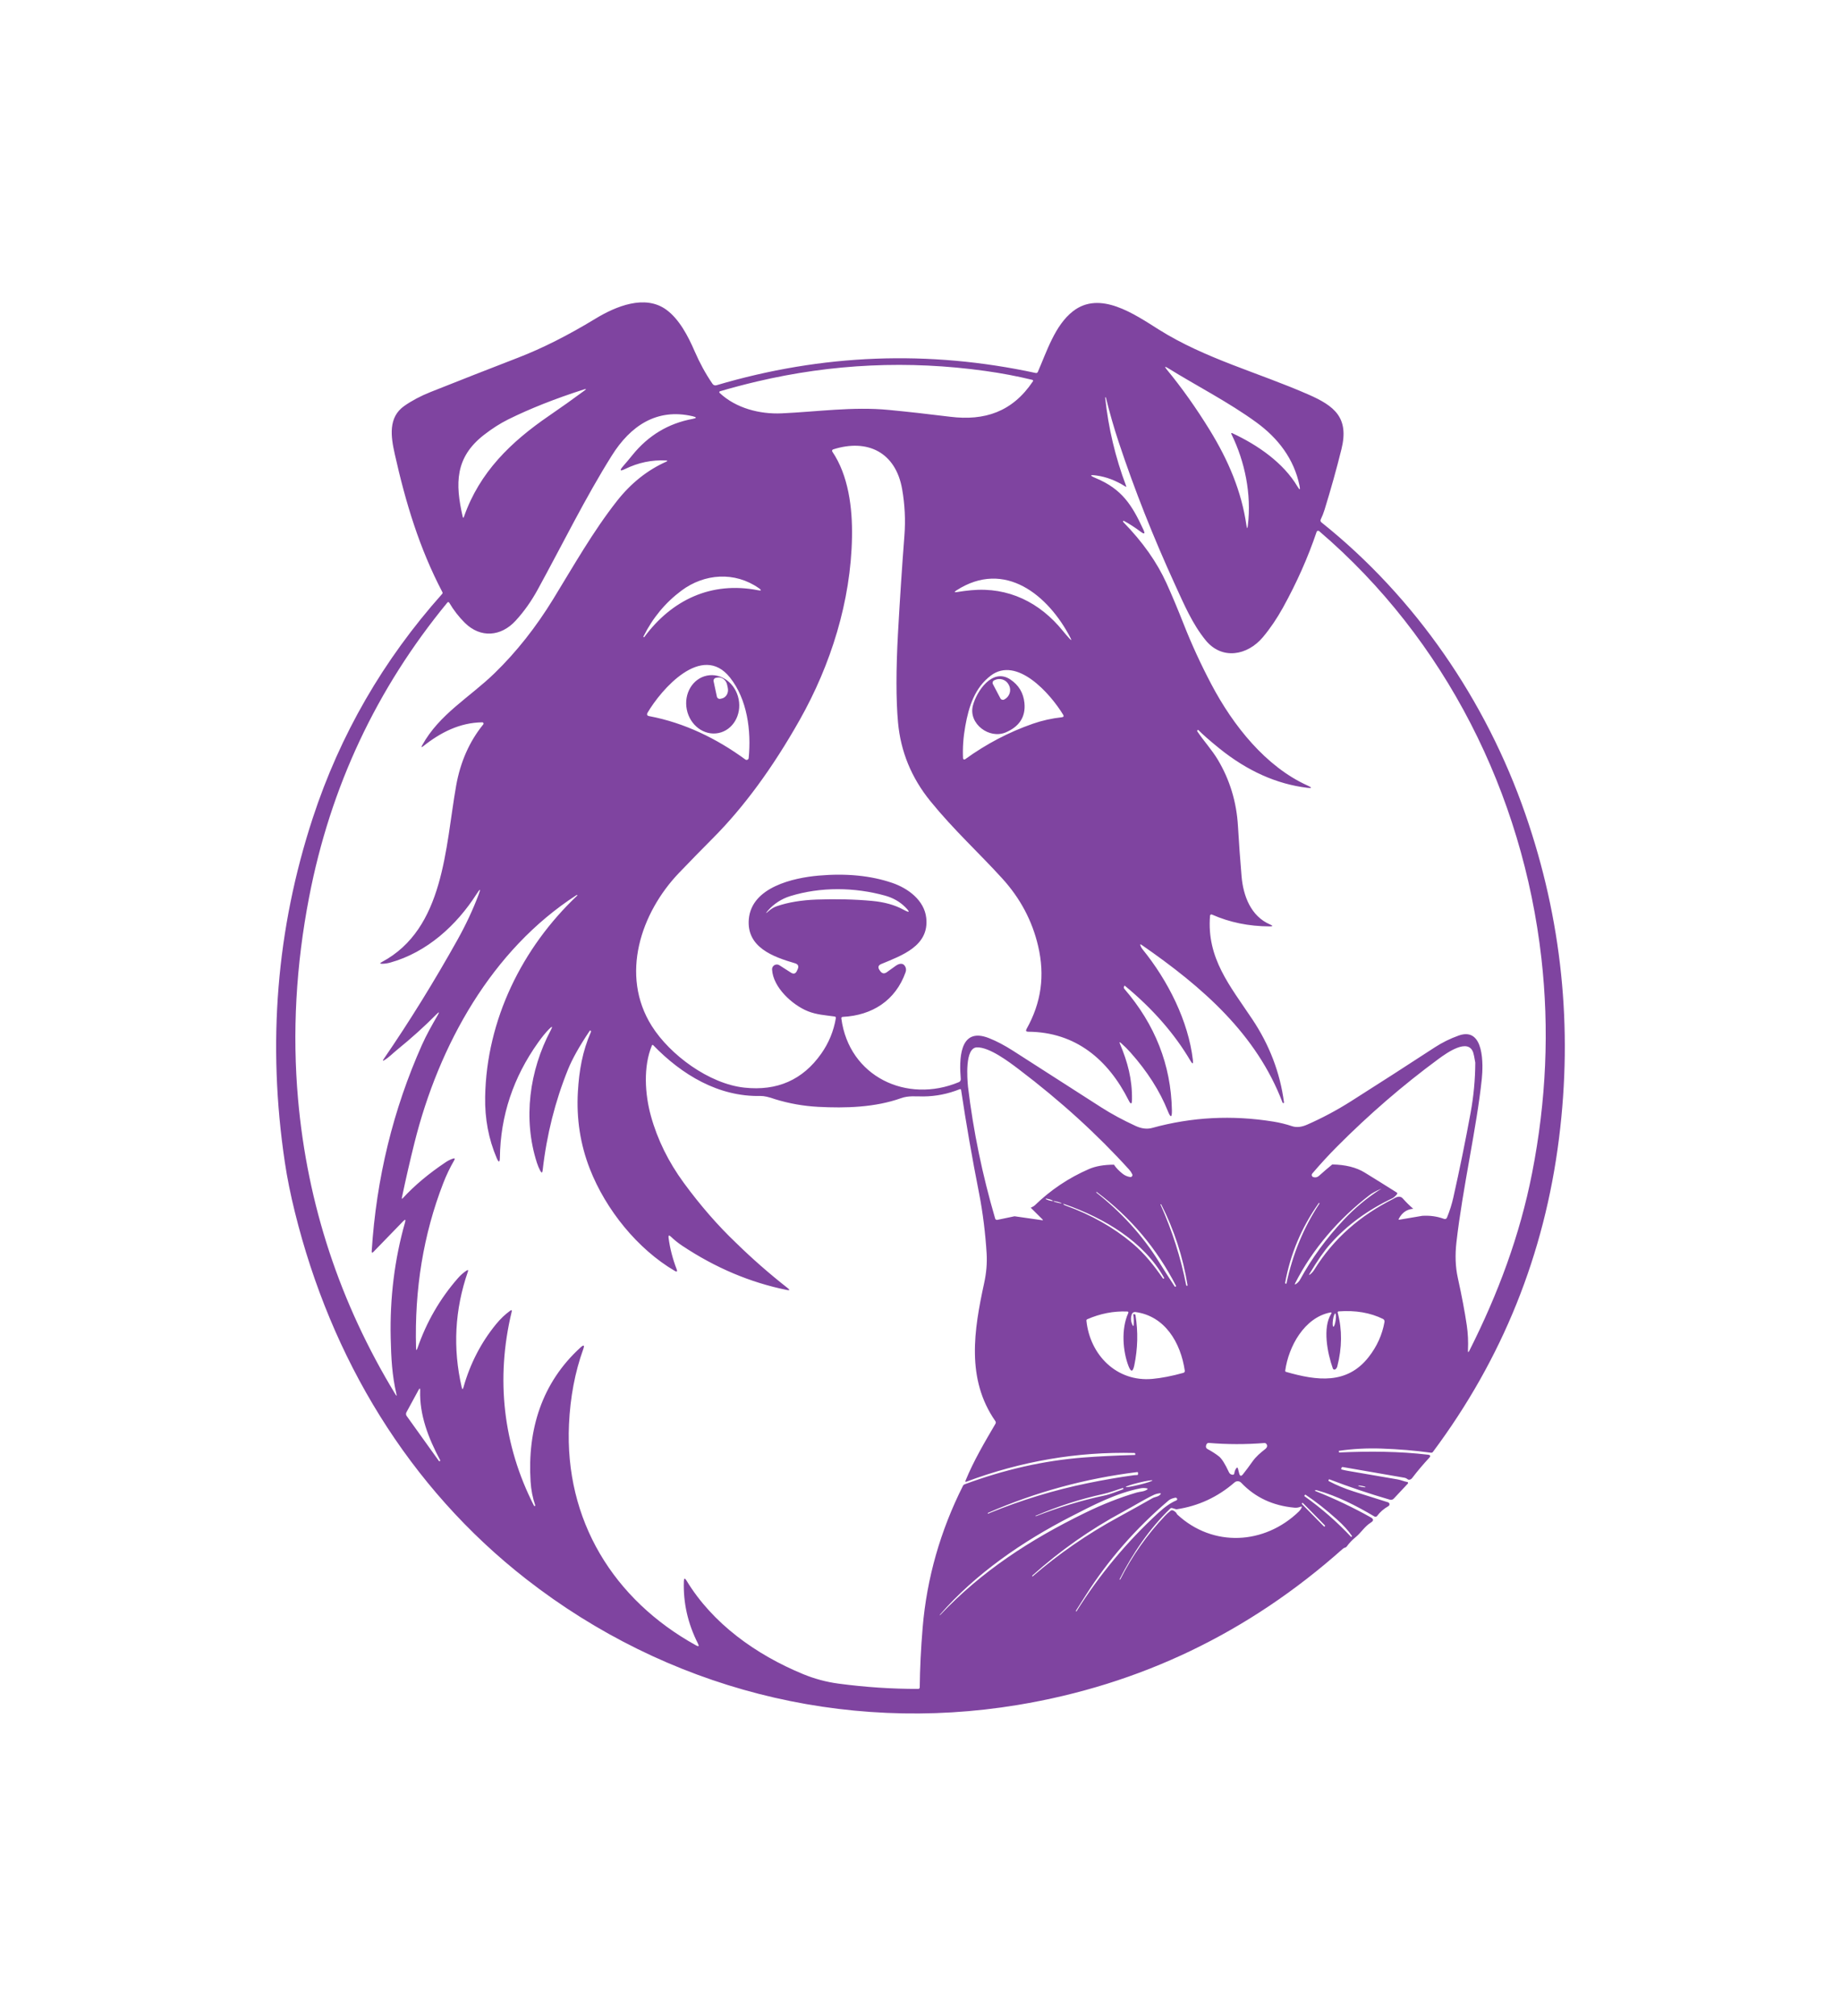 <svg width="913.449" height="1000" viewBox="0 0 913.449 1000" xmlns="http://www.w3.org/2000/svg"><defs/><path fill="#7f44a0" transform="matrix(1.494 0 0 1.494 -17.791 -9.625)" d="M 448.824 501.539 C 455.268 504.102 461.386 507.014 467.175 510.271 C 468.138 510.809 468.152 511.373 467.214 511.959 C 465.026 513.332 463.952 515.366 462.037 516.902 C 460.972 517.757 460.013 518.771 459.161 519.938 C 459.032 520.12 458.839 520.248 458.621 520.294 C 458.351 520.353 458.069 520.516 457.773 520.778 C 426.542 548.566 390.571 565.826 349.858 572.55 C 291.737 582.146 233.237 567.041 186.739 530.809 C 147.598 500.302 121.85 457.455 109.84 408.906 C 108.397 403.08 107.287 397.578 106.512 392.396 C 100.627 352.97 103.715 314.859 115.776 278.061 C 124.839 250.413 139.169 225.598 158.769 203.619 C 158.904 203.469 158.93 203.245 158.833 203.06 C 151.176 188.44 146.645 173.427 143.011 157.201 C 141.727 151.483 140.741 145.036 146.177 141.225 C 148.703 139.458 151.618 137.916 154.925 136.597 C 164.735 132.692 174.414 128.896 183.961 125.207 C 192.001 122.102 200.545 117.796 209.597 112.292 C 216.486 108.1 226.106 104.15 233.165 109.256 C 237.471 112.366 240.45 118.084 242.566 122.985 C 244.295 126.976 246.279 130.6 248.519 133.858 C 248.863 134.353 249.323 134.515 249.9 134.343 C 284.968 123.963 320.3 122.609 355.892 130.288 C 356.173 130.35 356.46 130.202 356.579 129.934 C 359.527 123.205 362.266 114.426 368.258 109.781 C 377.215 102.821 388.515 110.679 396.769 115.871 C 412.171 125.555 429.755 130.119 446.41 137.422 C 455.1 141.226 460.011 145.11 457.418 155.577 C 455.798 162.119 453.927 168.824 451.806 175.688 C 451.466 176.788 451.04 177.866 450.529 178.926 C 450.375 179.254 450.461 179.642 450.74 179.864 C 482.02 204.862 505.404 239.003 518.496 276.762 C 530.59 311.626 534.31 347.536 529.659 384.491 C 524.823 422.908 510.876 457.575 487.819 488.488 C 487.637 488.729 487.397 488.83 487.101 488.786 C 481.863 488.064 476.406 487.607 470.729 487.413 C 465.883 487.245 461.18 487.494 456.619 488.156 C 456.571 488.161 456.548 488.19 456.548 488.244 L 456.556 488.503 C 456.561 488.644 456.634 488.71 456.774 488.705 C 466.902 488.244 476.853 488.341 486.157 489.447 C 486.981 489.546 487.111 489.895 486.546 490.498 C 484.553 492.642 482.68 494.863 480.924 497.161 C 480.703 497.451 480.435 497.643 480.117 497.734 C 479.825 497.815 479.555 497.752 479.308 497.54 C 479.043 497.316 478.746 497.174 478.412 497.114 L 457.922 493.558 C 457.642 493.509 457.467 493.622 457.397 493.898 L 457.34 494.107 C 457.302 494.248 457.354 494.334 457.493 494.366 C 458.236 494.555 458.95 494.708 459.634 494.826 C 465.099 495.78 470.564 496.721 476.03 497.645 C 477.21 497.847 478.154 498.317 479.294 498.519 C 479.464 498.55 479.577 498.715 479.542 498.888 C 479.532 498.947 479.503 499 479.464 499.042 L 474.818 504.003 C 474.436 504.401 473.981 504.524 473.454 504.374 C 466.728 502.423 460.063 500.182 453.456 497.645 C 453.339 497.598 453.209 497.658 453.162 497.773 C 453.157 497.788 453.152 497.805 453.149 497.823 L 453.107 498.081 C 453.097 498.131 453.116 498.167 453.164 498.194 C 455.738 499.557 458.512 500.709 461.484 501.651 C 465.517 502.933 469.319 504.133 472.887 505.253 C 473.251 505.364 473.455 505.748 473.343 506.114 C 473.291 506.282 473.178 506.425 473.026 506.515 C 471.459 507.413 470.208 508.5 469.27 509.778 C 469.058 510.06 468.666 510.142 468.364 509.963 C 462.307 506.368 455.967 503.13 449.231 501.248 C 449.107 501.216 448.981 501.213 448.851 501.24 C 448.498 501.31 448.49 501.411 448.824 501.539 Z M 250.902 136.906 C 256.33 141.994 264.213 144.011 271.481 143.689 C 283.249 143.165 295.179 141.396 307.083 142.55 C 313.459 143.165 320.26 143.921 327.486 144.821 C 338.915 146.233 348.13 143.197 354.906 133.117 C 355.105 132.822 355.033 132.632 354.688 132.551 C 349.734 131.345 344.555 130.366 339.149 129.611 C 313.642 126.046 288.364 127.212 263.315 133.11 C 259.095 134.107 254.999 135.187 251.03 136.356 C 250.859 136.405 250.759 136.585 250.808 136.757 C 250.826 136.812 250.857 136.864 250.902 136.906 Z M 420.902 150.635 C 420.702 150.226 420.81 150.116 421.225 150.305 C 429.616 154.204 438.154 160.117 442.814 167.993 C 443.563 169.258 443.789 169.169 443.493 167.725 C 441.675 158.818 436.378 151.936 429.132 146.662 C 419.925 139.957 409.434 134.636 399.789 128.659 C 398.733 128.007 398.601 128.162 399.393 129.119 C 404.38 135.172 409.131 141.864 413.649 149.199 C 419.877 159.319 424.23 169.594 425.854 180.843 C 426.033 182.083 426.192 182.08 426.338 180.835 C 427.574 170.537 425.36 159.746 420.902 150.635 Z M 205.816 135.749 C 196.2 138.839 187.808 142.166 180.641 145.724 C 178.03 147.023 175.359 148.728 172.629 150.847 C 162.969 158.349 163.074 167.081 165.561 177.936 C 165.68 178.472 165.831 178.482 166.014 177.96 C 171.19 163.234 181.545 153.186 194.291 144.464 C 198.28 141.735 202.187 138.955 206.01 136.128 C 206.71 135.611 206.646 135.486 205.816 135.749 Z M 433.583 314.036 C 426.647 314.011 420.256 312.7 414.409 310.104 C 414.18 310 413.912 310.106 413.808 310.337 C 413.787 310.386 413.774 310.438 413.77 310.49 C 412.607 324.6 420.41 333.775 427.799 344.85 C 433.523 353.421 437.034 362.623 438.33 372.455 C 438.352 372.612 438.286 372.696 438.129 372.706 C 437.994 372.724 437.902 372.667 437.855 372.536 C 429.188 349.775 411.314 334.203 391.074 320.191 C 390.622 319.878 390.494 319.977 390.686 320.489 C 390.847 320.905 391.061 321.274 391.325 321.596 C 399.821 332.048 406.575 345.48 408.076 358.411 C 408.238 359.762 407.974 359.852 407.285 358.684 C 402.002 349.698 394.744 341.392 385.509 333.767 C 385.408 333.686 385.332 333.705 385.284 333.824 L 385.202 334.043 C 385.096 334.316 385.135 334.565 385.324 334.786 C 395.544 346.647 400.805 360.057 401.105 375.016 C 401.159 377.621 400.702 377.715 399.732 375.298 C 397.078 368.665 392.956 362.201 387.368 355.913 C 386.36 354.783 385.305 353.732 384.201 352.764 C 383.717 352.343 383.6 352.429 383.854 353.022 C 386.414 359.073 387.957 364.847 387.851 371.566 C 387.83 373.143 387.464 373.227 386.753 371.817 C 379.96 358.288 369.129 349.098 353.371 349.009 C 352.676 349.001 352.499 348.696 352.839 348.086 C 357.75 339.324 358.969 330.359 356.683 320.576 C 354.724 312.176 350.744 304.684 344.745 298.1 C 336.895 289.474 328.697 282.051 320.894 272.448 C 314.598 264.7 311.016 255.97 310.144 246.262 C 309.471 238.73 309.469 228.874 310.136 216.693 C 310.766 205.348 311.477 194.554 312.269 184.314 C 312.667 179.145 312.414 173.98 311.509 168.823 C 309.361 156.594 299.991 152.013 288.604 155.657 C 288.34 155.741 288.195 156.024 288.279 156.287 C 288.293 156.329 288.313 156.371 288.337 156.408 C 293.66 164.277 295.042 174.994 294.863 184.782 C 294.491 206.008 287.852 227.145 277.481 245.505 C 268.501 261.416 258.885 274.505 248.64 284.773 C 245.048 288.38 241.322 292.196 237.461 296.219 C 224.723 309.498 217.769 330.215 228.341 347.061 C 234.383 356.688 247.394 366.301 259.113 367.568 C 270.029 368.755 278.547 364.985 284.669 356.26 C 287.156 352.724 288.766 348.812 289.499 344.527 C 289.553 344.187 289.413 343.995 289.079 343.954 C 286.025 343.525 283.119 343.363 280.226 342.209 C 275.074 340.147 268.644 334.294 268.321 328.364 C 268.27 327.491 268.937 326.743 269.809 326.691 C 270.145 326.674 270.477 326.76 270.76 326.942 L 274.596 329.39 C 275.474 329.951 276.131 329.756 276.567 328.809 L 276.811 328.275 C 277.278 327.256 276.977 326.589 275.905 326.272 C 268.74 324.164 259.776 321.014 260.599 311.613 C 261.529 301.007 275.348 297.914 283.764 297.171 C 292.977 296.359 301.134 297.166 308.238 299.594 C 313.51 301.395 318.874 305.362 319.522 311.217 C 320.555 320.569 311.38 323.686 304.555 326.538 C 303.601 326.941 303.4 327.583 303.948 328.459 C 304.051 328.616 304.161 328.772 304.279 328.929 C 304.888 329.721 305.602 329.827 306.42 329.251 C 307.367 328.589 308.337 327.896 309.328 327.168 C 310.184 326.538 311.55 325.972 312.349 327.062 C 312.832 327.731 312.937 328.455 312.664 329.237 C 309.335 338.638 301.59 343.581 291.801 344.081 C 291.446 344.102 291.289 344.29 291.332 344.646 C 293.901 363.894 313.018 372.98 330.366 365.742 C 330.772 365.572 331.023 365.164 330.989 364.725 C 330.488 358.667 330.278 347.172 340.309 351.115 C 342.83 352.101 345.535 353.523 348.427 355.381 C 357.941 361.485 367.702 367.75 377.713 374.167 C 381.029 376.287 384.801 378.327 389.028 380.28 C 391.005 381.196 392.842 381.42 394.546 380.952 C 407.667 377.328 421.094 376.627 434.823 378.851 C 436.928 379.19 438.988 379.697 441.003 380.369 C 442.634 380.92 444.403 380.571 445.946 379.894 C 450.985 377.692 455.9 375.069 460.693 372.026 C 469.986 366.135 479.225 360.194 488.405 354.2 C 490.871 352.591 493.52 351.282 496.352 350.276 C 504.954 347.222 504.486 360.201 504.026 364.694 C 502.345 380.797 497.677 400.756 495.601 418.936 C 495.117 423.195 495.267 427.114 496.054 430.697 C 497.383 436.732 498.379 442 499.041 446.503 C 499.435 449.167 499.563 451.91 499.43 454.732 C 499.392 455.54 499.555 455.584 499.922 454.863 C 509.411 436.026 516.625 416.788 520.72 395.983 C 525.448 371.908 526.482 348.123 523.821 324.623 C 517.634 269.985 491.958 218.673 450.024 182.803 C 449.801 182.611 449.465 182.633 449.272 182.854 C 449.225 182.908 449.191 182.97 449.168 183.036 C 446.303 191.517 442.58 199.897 437.998 208.179 C 435.974 211.835 433.752 215.108 431.335 217.993 C 426.189 224.122 417.7 225.682 412.272 218.977 C 407.871 213.542 405.206 207.25 402.136 200.556 C 394.878 184.696 388.662 168.976 383.488 153.394 C 381.855 148.478 380.424 143.503 379.19 138.467 C 379.175 138.381 379.124 138.346 379.037 138.364 L 379.029 138.364 C 378.969 138.374 378.944 138.408 378.949 138.467 C 379.993 148.493 382.311 158.274 385.902 167.802 C 386.015 168.097 385.937 168.161 385.668 167.989 C 382.519 165.991 379.314 164.771 376.057 164.33 C 373.769 164.018 373.692 164.306 375.824 165.194 C 384.522 168.821 387.866 174.135 391.638 182.316 C 392.279 183.694 391.99 183.93 390.774 183.02 C 388.851 181.576 386.969 180.36 385.128 179.369 C 385.074 179.342 385.026 179.347 384.982 179.387 C 384.961 179.402 384.942 179.421 384.926 179.444 C 384.856 179.572 384.876 179.694 384.989 179.815 C 391.37 186.35 396.144 193.109 399.31 200.086 C 401.081 203.986 402.993 208.535 405.043 213.736 C 407.677 220.424 410.744 227.081 414.242 233.71 C 421.415 247.304 432.254 261.018 446.251 267.31 C 447.722 267.972 447.657 268.206 446.059 268.014 C 435.876 266.781 426.14 262.419 416.852 254.93 C 413.762 252.43 411.422 250.383 409.834 248.784 C 409.812 248.762 409.789 248.76 409.769 248.774 L 409.608 248.912 C 409.478 249.025 409.462 249.155 409.558 249.301 C 411.651 252.426 414.38 255.415 416.263 258.532 C 420.323 265.288 422.583 272.701 423.046 280.766 C 423.371 286.356 423.781 291.912 424.241 297.396 C 424.792 303.906 427.345 310.682 433.708 313.396 C 434.719 313.829 434.674 314.043 433.583 314.036 Z M 152.469 254.203 C 151.861 254.683 151.742 254.584 152.114 253.905 C 157.824 243.534 167.88 238.009 176.151 229.973 C 183.387 222.946 189.887 214.733 195.649 205.332 C 202.336 194.435 208.862 182.853 216.891 172.677 C 221.506 166.839 226.916 162.535 233.125 159.762 C 233.691 159.509 233.664 159.366 233.045 159.334 C 228.393 159.096 223.897 160.033 219.557 162.144 C 217.811 162.995 217.578 162.687 218.853 161.224 C 219.936 159.979 220.959 158.761 221.922 157.565 C 227.209 151.028 233.883 147.018 241.943 145.529 C 243.344 145.271 243.349 144.978 241.96 144.651 C 230.006 141.856 221.258 147.881 215.096 157.704 C 206.277 171.748 198.708 187.206 190.47 202.23 C 188.354 206.095 185.912 209.535 183.144 212.544 C 178.306 217.827 171.473 218.383 166.28 213.238 C 164.272 211.24 162.543 209.009 161.094 206.543 C 160.994 206.368 160.773 206.31 160.598 206.408 C 160.558 206.43 160.524 206.46 160.496 206.494 C 136.939 235.114 121.631 267.719 114.571 304.313 C 110.183 327.047 108.955 349.393 110.888 371.352 C 113.976 406.36 124.758 439.049 143.238 469.418 C 143.626 470.048 143.733 470.007 143.561 469.29 C 142.099 463.085 141.809 457.197 141.663 450.761 C 141.356 437.387 142.944 424.563 146.428 412.293 C 146.698 411.338 146.49 411.218 145.806 411.929 L 135.936 422.098 C 135.505 422.534 135.311 422.447 135.354 421.839 C 136.894 397.695 142.461 374.865 152.057 353.346 C 153.551 349.988 155.409 346.747 157.242 343.566 C 157.915 342.393 157.778 342.287 156.83 343.252 C 152.991 347.149 148.618 351.091 143.713 355.076 C 142.34 356.191 141.153 357.458 139.626 358.403 C 139.023 358.782 138.924 358.675 139.327 358.088 C 147.878 345.629 156.052 332.424 163.849 318.473 C 166.638 313.471 168.966 308.494 170.835 303.546 C 171.626 301.447 171.419 301.344 170.213 303.241 C 163.558 313.683 153.712 322.649 141.516 326.049 C 140.633 326.295 139.758 326.428 138.891 326.445 C 138.024 326.46 137.973 326.263 138.738 325.855 C 159.464 314.822 159.762 287.878 163.396 267.322 C 164.796 259.429 167.798 252.645 172.402 246.969 C 172.549 246.784 172.519 246.514 172.333 246.368 C 172.257 246.306 172.161 246.272 172.063 246.275 C 164.625 246.369 158.245 249.617 152.469 254.203 Z M 225.863 217.988 C 235.006 205.622 248.131 199.387 263.631 202.416 C 264.811 202.647 264.906 202.418 263.921 201.729 C 255.901 196.114 245.837 196.875 238.228 202.543 C 232.872 206.543 228.669 211.609 225.621 217.743 C 225.562 217.856 225.589 217.948 225.702 218.019 L 225.702 218.019 C 225.766 218.057 225.82 218.048 225.863 217.988 Z M 329.755 203.022 C 331.317 202.763 332.877 202.562 334.44 202.417 C 346.806 201.268 357.265 206.469 364.929 215.961 C 365.596 216.783 366.295 217.595 367.021 218.392 C 367.759 219.199 367.875 219.115 367.369 218.141 C 360.059 204.072 345.61 192.11 329.546 202.473 C 328.743 202.99 328.813 203.172 329.755 203.022 Z M 227.543 244.229 C 239.198 246.419 250.005 251.702 259.447 258.623 C 259.755 258.852 260.19 258.788 260.419 258.48 C 260.495 258.379 260.542 258.256 260.554 258.13 C 261.434 249.066 260.101 238.656 254.334 231.403 C 245.029 219.708 231.469 235.418 227.001 243.033 C 226.615 243.69 226.794 244.089 227.543 244.229 Z M 364.986 243.752 C 360.68 236.661 349.6 224.224 340.965 230.758 C 335.651 234.779 333.664 240.949 332.493 247.516 C 331.825 251.217 331.574 254.782 331.742 258.219 C 331.753 258.455 331.956 258.635 332.195 258.622 C 332.279 258.617 332.36 258.59 332.427 258.541 C 339.475 253.448 346.974 249.516 354.922 246.748 C 358.001 245.678 361.215 244.959 364.564 244.593 C 365.142 244.529 365.282 244.249 364.986 243.752 Z M 269.89 307.334 C 273.632 306.047 278.055 305.309 283.16 305.12 C 289.638 304.889 295.762 305.041 301.535 305.573 C 305.612 305.949 309.071 306.914 311.914 308.464 C 314.051 309.632 314.259 309.355 312.536 307.625 C 310.737 305.827 308.508 304.56 305.848 303.821 C 295.809 301.033 284.517 300.832 274.325 303.991 C 271.521 304.854 268.921 306.535 267.015 308.707 C 266.023 309.836 266.094 309.908 267.224 308.916 C 268.064 308.177 268.954 307.651 269.89 307.334 Z M 269.357 371.423 C 267.268 370.675 265.637 370.314 264.462 370.34 C 250.498 370.641 238.334 363.281 228.826 353.459 C 228.735 353.363 228.58 353.36 228.48 353.457 C 228.456 353.481 228.437 353.509 228.422 353.54 C 225.482 360.616 226.089 369.799 228.091 377.02 C 230.261 384.833 233.899 392.222 239.003 399.19 C 244.528 406.724 250.315 413.368 256.367 419.125 C 261.667 424.314 267.382 429.321 273.515 434.139 C 274.29 434.749 274.195 434.953 273.232 434.754 C 261.084 432.293 249.503 427.398 238.484 420.07 C 237.155 419.186 235.898 418.18 234.713 417.049 C 234.095 416.456 233.838 416.586 233.946 417.438 C 234.398 420.905 235.296 424.388 236.635 427.887 C 236.927 428.658 236.716 428.836 236.005 428.421 C 223.648 421.167 213.091 408.1 207.793 394.531 C 204.632 386.433 203.311 377.906 203.827 368.952 C 204.239 361.893 205.337 355.511 208.164 349.075 C 208.212 348.967 208.205 348.865 208.14 348.767 C 208.005 348.545 207.865 348.542 207.72 348.759 C 204.355 353.766 201.964 358.023 200.548 361.529 C 196.256 372.14 193.451 383.303 192.132 395.015 C 192.03 395.93 191.763 395.982 191.332 395.167 C 190.896 394.355 190.529 393.484 190.233 392.559 C 185.516 377.972 187.737 361.883 194.78 348.582 C 195.534 347.164 195.346 347.029 194.215 348.176 C 193.111 349.298 191.919 350.759 190.637 352.563 C 182.361 364.167 178.123 376.897 177.924 390.751 C 177.898 392.473 177.544 392.542 176.866 390.96 C 174.174 384.648 172.895 377.865 173.03 370.607 C 173.491 345.075 185.283 321.118 203.649 303.77 C 203.676 303.743 203.682 303.711 203.665 303.674 C 203.649 303.652 203.627 303.637 203.601 303.625 C 203.504 303.603 203.413 303.62 203.327 303.674 C 175.212 321.839 157.685 353.362 149.559 385.879 C 148.062 391.868 146.671 397.93 145.383 404.069 C 145.286 404.531 145.4 404.588 145.722 404.238 C 149.567 400.058 154.321 396.077 159.986 392.293 C 160.708 391.814 161.469 391.433 162.272 391.154 C 162.939 390.923 163.096 391.11 162.741 391.719 C 161.341 394.13 160.124 396.675 159.09 399.352 C 152.537 416.275 149.535 434.492 150.085 453.998 C 150.106 454.881 150.263 454.906 150.553 454.072 C 153.547 445.401 158.016 437.668 163.96 430.868 C 164.87 429.827 165.831 428.98 166.844 428.323 C 167.34 428.006 167.49 428.124 167.296 428.677 C 162.929 441.289 162.245 454.083 165.244 467.067 C 165.422 467.825 165.616 467.833 165.826 467.082 C 168.055 459.185 171.681 452.175 176.705 446.051 C 178.131 444.319 179.669 442.855 181.316 441.666 C 181.801 441.31 181.974 441.426 181.834 442.014 C 176.495 464.177 178.958 486.249 189.256 506.403 C 189.304 506.499 189.377 506.526 189.474 506.482 L 189.668 506.411 C 189.695 506.398 189.703 506.379 189.692 506.347 C 188.814 503.826 188.29 501.153 188.117 498.326 C 187.051 481.194 191.792 465.59 204.699 453.847 C 205.808 452.835 206.107 453.037 205.595 454.452 C 202.865 462.04 201.293 470.331 200.878 479.329 C 199.392 511.208 215.65 537.594 243.096 552.772 C 243.946 553.239 244.152 553.04 243.709 552.174 C 240.338 545.518 238.778 538.61 239.024 531.447 C 239.062 530.413 239.351 530.337 239.889 531.22 C 248.507 545.476 262.925 555.831 278.642 562.307 C 282.443 563.87 286.363 564.92 290.401 565.459 C 299.442 566.659 308.27 567.24 316.885 567.203 C 317.148 567.203 317.361 566.989 317.361 566.725 C 317.426 560.436 317.75 553.813 318.33 546.858 C 319.704 530.387 324.267 514.557 331.739 499.736 C 331.845 499.522 332.012 499.374 332.239 499.293 C 345.458 494.377 358.615 491.407 371.711 490.384 C 376.492 490.008 382.197 489.725 388.825 489.535 C 388.9 489.535 388.938 489.496 388.938 489.415 L 388.938 489.195 C 388.932 488.986 388.825 488.878 388.615 488.873 C 369.667 488.416 351.094 491.59 332.893 498.395 C 332.538 498.53 332.43 498.419 332.57 498.065 C 335.204 491.572 338.991 485.182 342.512 479.165 C 342.671 478.894 342.658 478.56 342.481 478.309 C 332.749 464.353 335.349 448.127 338.741 432.531 C 339.495 429.095 339.772 425.779 339.573 422.581 C 339.177 416.127 338.321 409.036 337.094 402.792 C 334.73 390.78 332.735 379.314 331.108 368.4 C 331.061 368.087 330.892 367.992 330.6 368.11 C 326.706 369.667 322.694 370.46 318.558 370.494 C 315.989 370.509 313.631 370.186 311.143 371.075 C 302.558 374.136 292.777 374.435 283.642 373.951 C 278.771 373.693 274.01 372.849 269.357 371.423 Z M 454.364 393.077 C 458.753 393.153 462.347 394.051 465.147 395.773 C 468.679 397.943 472.213 400.148 475.751 402.381 C 475.987 402.527 476.025 402.711 475.864 402.938 C 475.514 403.422 475.049 403.855 474.467 404.239 C 466.169 408.164 459.261 413.232 453.741 419.44 C 451.722 421.711 449.421 425.012 446.836 429.34 C 446.546 429.824 446.621 429.891 447.063 429.534 C 447.595 429.108 448.038 428.611 448.386 428.041 C 454.865 417.557 463.774 409.964 474.629 404.512 C 476.012 403.609 477.057 403.552 477.763 404.342 C 478.893 405.614 480.057 406.763 481.251 407.791 C 479.124 407.964 477.527 409.073 476.462 411.12 C 476.332 411.366 476.403 411.468 476.671 411.418 L 484.264 410.134 C 486.784 409.979 489.166 410.309 491.411 411.128 C 491.923 411.317 492.281 411.16 492.486 410.658 C 493.375 408.49 494.066 406.303 494.561 404.1 C 496.662 394.753 498.576 385.367 500.304 375.944 C 501.322 370.388 501.84 364.825 501.863 359.257 C 501.573 357.525 501.343 356.412 501.176 355.923 C 499.504 351.002 492.493 355.962 489.674 358.028 C 477.85 366.731 466.612 376.434 455.961 387.137 C 453.21 389.9 450.464 392.885 447.724 396.095 C 447.492 396.366 447.488 396.762 447.716 397.033 C 447.812 397.156 447.925 397.237 448.055 397.274 C 448.766 397.491 449.393 397.355 449.937 396.871 C 451.543 395.436 453.017 394.169 454.364 393.077 Z M 333.389 367.255 C 335.134 381.874 338.142 396.472 342.411 411.048 C 342.505 411.356 342.814 411.54 343.13 411.476 L 348.848 410.281 L 357.991 411.59 C 358.308 411.639 358.355 411.551 358.13 411.324 L 354.229 407.446 C 354.87 407.161 355.31 406.902 355.554 406.672 C 360.825 401.552 366.828 397.528 373.564 394.604 C 375.789 393.642 378.556 393.157 381.868 393.152 C 382.535 394.18 383.502 395.192 384.766 396.188 C 385.477 396.75 386.301 397.103 387.239 397.253 C 387.594 397.315 387.933 397.073 387.993 396.719 C 388.015 396.586 387.997 396.453 387.942 396.333 C 387.672 395.762 387.328 395.248 386.907 394.79 C 376.316 383.084 364.126 371.999 350.336 361.538 C 346.879 358.912 340.482 354.09 336.347 354.203 C 332.259 354.315 333.156 364.742 333.389 367.255 Z M 470.42 401.299 C 470.441 401.286 470.461 401.283 470.477 401.291 C 470.504 401.301 470.526 401.299 470.542 401.281 C 470.579 401.254 470.576 401.229 470.532 401.21 C 470.507 401.197 470.476 401.197 470.443 401.21 C 468.785 401.953 467.56 402.627 466.769 403.237 C 456.609 411.047 447.91 421.013 442.062 432.474 C 441.814 432.958 441.914 433.047 442.36 432.74 C 442.931 432.353 443.379 431.864 443.701 431.271 C 447.556 424.249 452.343 417.689 458.055 411.587 C 461.785 407.596 465.884 404.179 470.348 401.329 C 470.376 401.321 470.4 401.309 470.42 401.299 Z M 376.027 402.428 C 384.177 408.857 391.3 416.538 396.857 425.49 C 398.547 428.214 400.271 430.913 402.026 433.59 C 402.091 433.686 402.177 433.705 402.285 433.647 L 402.464 433.551 C 402.512 433.519 402.523 433.477 402.495 433.428 C 396.109 420.995 387.335 410.6 376.173 402.244 C 376.108 402.195 376.055 402.2 376.012 402.259 L 376.003 402.269 C 375.96 402.328 375.968 402.381 376.027 402.428 Z M 361.585 405.174 C 361.616 405.066 361.098 404.824 360.429 404.633 L 360.429 404.633 C 359.76 404.444 359.194 404.376 359.162 404.483 C 359.132 404.591 359.649 404.833 360.318 405.022 L 360.318 405.022 C 360.988 405.214 361.555 405.28 361.585 405.174 Z M 364.482 405.96 C 364.502 405.883 363.901 405.664 363.139 405.47 C 362.378 405.279 361.745 405.185 361.726 405.263 L 361.726 405.263 C 361.706 405.342 362.308 405.561 363.07 405.753 C 363.83 405.944 364.462 406.038 364.482 405.96 L 364.482 405.96 Z M 439.148 432.62 C 441.205 422.865 444.843 414.039 450.067 406.143 C 450.127 406.052 450.117 405.969 450.036 405.895 C 449.938 405.801 449.871 405.814 449.834 405.927 C 449.816 405.981 449.793 406.031 449.76 406.079 C 444.118 414.08 440.436 422.856 438.712 432.41 C 438.691 432.533 438.738 432.607 438.857 432.627 L 439.068 432.676 C 439.11 432.689 439.135 432.67 439.148 432.62 Z M 365.971 406.784 C 374.36 409.825 381.691 413.977 387.963 419.238 C 392.059 422.677 395.152 426.627 398.157 430.965 C 398.2 431.028 398.254 431.041 398.319 430.997 L 398.512 430.869 C 398.555 430.837 398.562 430.797 398.535 430.756 C 391.8 418.688 378.748 410.942 365.557 406.299 C 364.841 406.051 364.794 406.139 365.419 406.565 C 365.471 406.596 365.653 406.671 365.971 406.784 Z M 397.326 406.412 C 401.186 415.007 404.033 423.94 405.864 433.219 C 405.885 433.331 405.955 433.378 406.073 433.357 L 406.274 433.315 C 406.306 433.31 406.321 433.293 406.315 433.258 C 404.791 423.824 401.876 414.857 397.568 406.356 C 397.525 406.27 397.464 406.248 397.382 406.293 L 397.374 406.293 C 397.321 406.318 397.303 406.358 397.326 406.412 Z M 388.643 442.806 C 388.82 442.798 388.974 442.926 389.007 443.104 C 389.916 448.613 389.784 454.18 388.611 459.807 C 388.137 462.046 387.492 462.098 386.673 459.96 C 384.831 455.154 384.193 447.764 386.592 442.474 C 386.759 442.102 386.641 441.911 386.238 441.901 C 381.709 441.733 377.291 442.592 372.984 444.477 C 372.804 444.56 372.696 444.745 372.716 444.937 C 373.904 456.439 382.852 465.338 394.588 464.281 C 397.636 464.008 401.082 463.336 404.927 462.27 C 405.235 462.189 405.431 461.886 405.387 461.567 C 404.03 452.24 398.805 443.387 388.984 442.078 C 388.459 442.007 387.958 442.314 387.788 442.813 C 387.362 444.046 387.448 445.251 388.047 446.433 C 388.257 446.846 388.379 446.822 388.411 446.359 C 388.485 445.169 388.445 444.014 388.289 442.895 C 388.284 442.84 388.308 442.813 388.361 442.813 L 388.643 442.806 Z M 455.446 461.067 C 455.212 461.266 454.859 461.235 454.659 460.996 C 454.614 460.944 454.581 460.888 454.557 460.824 C 452.708 455.647 451.118 447.232 453.993 442.693 C 454.245 442.29 454.139 442.134 453.67 442.233 C 445.044 443.943 439.842 453.571 438.745 461.52 C 438.718 461.747 438.813 461.891 439.035 461.956 C 449.3 464.903 459.251 466.205 466.431 457.045 C 469.204 453.512 470.964 449.617 471.712 445.358 C 471.779 444.954 471.578 444.555 471.211 444.371 C 466.984 442.295 462.093 441.456 456.536 441.861 C 456.223 441.882 456.108 442.044 456.188 442.346 C 457.68 447.978 457.629 453.905 456.035 460.129 C 455.939 460.502 455.742 460.814 455.446 461.067 Z M 454.731 446.95 C 454.978 446.987 455.318 446.034 455.49 444.824 L 455.49 444.824 C 455.663 443.613 455.601 442.604 455.355 442.57 C 455.107 442.533 454.766 443.485 454.594 444.696 L 454.594 444.696 C 454.422 445.906 454.484 446.915 454.731 446.95 L 454.731 446.95 Z M 158.139 491.373 C 154.117 483.852 151.209 476.236 151.451 468.151 C 151.478 467.314 151.292 467.265 150.894 467.996 L 146.888 475.362 C 146.676 475.754 146.704 476.226 146.961 476.583 L 157.703 491.574 C 157.767 491.66 157.84 491.668 157.921 491.596 L 158.098 491.46 C 158.136 491.426 158.15 491.397 158.139 491.373 Z M 423.059 494.118 L 423.454 495.669 C 423.697 496.607 424.117 496.694 424.714 495.935 C 425.759 494.625 426.805 493.226 427.848 491.735 C 429.061 490.022 430.473 488.861 432.057 487.609 C 432.768 487.047 432.916 486.477 432.5 485.896 C 432.339 485.675 432.073 485.552 431.798 485.574 C 425.579 486.064 419.448 486.052 413.407 485.54 C 412.895 485.498 412.567 485.82 412.421 486.51 C 412.335 486.928 412.531 487.351 412.905 487.553 C 414.382 488.35 415.659 489.169 416.734 490.016 C 417.661 490.749 418.767 492.501 420.054 495.274 C 420.291 495.791 420.7 496.071 421.282 496.113 C 421.556 496.133 421.798 495.936 421.832 495.663 C 421.905 495.038 422.111 494.487 422.444 494.015 C 422.729 493.596 422.934 493.633 423.059 494.118 Z M 388.554 496.249 C 388.889 496.207 389.225 496.187 389.563 496.192 C 389.752 496.192 389.848 496.098 389.855 495.909 L 389.855 495.499 C 389.86 495.29 389.757 495.196 389.548 495.224 C 372.387 497.334 355.906 501.834 340.109 508.721 C 339.927 508.802 339.92 508.901 340.086 509.019 C 340.151 509.064 340.21 509.053 340.265 508.995 C 340.328 508.931 340.402 508.88 340.481 508.843 C 351.175 504.481 362.055 501.169 373.122 498.907 C 378.585 497.787 383.73 496.901 388.554 496.249 Z M 394.618 497.993 C 394.572 497.804 392.56 498.134 390.126 498.731 L 390.126 498.731 C 387.691 499.33 385.755 499.969 385.802 500.159 L 385.802 500.159 C 385.849 500.35 387.862 500.018 390.294 499.423 L 390.294 499.423 C 392.73 498.823 394.665 498.185 394.618 497.993 L 394.618 497.993 Z M 402.6 507.582 L 401.204 507.179 C 400.955 507.108 400.737 507.161 400.55 507.338 C 393.636 514.019 388.077 522.234 383.75 530.754 C 383.71 530.823 383.73 530.875 383.807 530.906 L 383.807 530.916 C 383.87 530.948 383.922 530.931 383.959 530.867 C 387.873 523.08 392.832 516.033 398.837 509.722 C 399.401 509.124 400.018 508.566 400.686 508.049 C 400.907 507.881 401.15 507.842 401.414 507.928 C 401.736 508.041 402.041 508.239 402.327 508.519 C 402.488 508.652 402.612 508.817 402.698 509.011 C 402.751 509.134 402.831 509.244 402.931 509.343 C 414.692 520.23 431.831 519.413 443.317 508.268 C 443.676 507.918 443.959 507.512 444.164 507.057 C 444.336 506.678 444.228 506.568 443.842 506.725 C 443.185 507 442.512 507.104 441.821 507.04 C 434.655 506.397 428.754 503.637 424.118 498.753 C 423.528 498.138 422.561 498.091 421.922 498.648 C 416.298 503.532 409.858 506.508 402.6 507.582 Z M 465.437 500.222 C 465.457 500.128 464.916 499.947 464.234 499.814 L 464.234 499.814 C 463.55 499.681 462.982 499.649 462.964 499.74 C 462.947 499.831 463.485 500.013 464.169 500.146 C 464.852 500.279 465.42 500.313 465.437 500.222 Z M 356.127 509.616 C 356.046 509.648 355.964 509.673 355.884 509.69 C 355.782 509.7 355.772 509.744 355.851 509.818 C 355.901 509.862 355.955 509.872 356.014 509.85 C 363.626 506.872 371.177 504.592 378.66 503.01 C 380.792 502.565 382.86 501.644 384.903 500.918 C 384.979 500.891 385.007 500.837 384.984 500.756 L 384.912 500.537 C 384.901 500.49 384.874 500.473 384.831 500.49 C 382.643 501.151 380.519 502.022 378.272 502.508 C 370.712 504.167 363.331 506.536 356.127 509.616 Z M 367.481 510.037 C 351.514 518.25 335.965 528.889 324.038 542.586 C 324.005 542.623 324.011 542.66 324.053 542.692 C 324.086 542.712 324.118 542.707 324.152 542.674 C 337.97 528.071 353.97 517.694 372.215 508.777 C 378.047 505.928 383.771 503.674 389.387 502.016 C 390.582 501.662 391.761 501.765 392.836 501.046 C 393.153 500.837 393.124 500.692 392.747 500.61 C 392.068 500.475 391.394 500.472 390.727 500.603 C 382.691 502.154 374.945 506.201 367.481 510.037 Z M 394.596 503.916 C 395.492 503.406 396.63 503.431 397.293 502.632 C 397.524 502.351 397.459 502.226 397.099 502.26 C 396.378 502.329 395.721 502.501 395.128 502.777 C 392.181 504.15 388.255 506.581 384.863 508.407 C 374.017 514.238 363.991 521.282 354.785 529.545 C 354.735 529.581 354.721 529.633 354.735 529.697 C 354.753 529.751 354.757 529.805 354.753 529.859 C 354.743 529.874 354.748 529.893 354.765 529.903 C 354.781 529.911 354.8 529.906 354.81 529.891 C 363.484 522.384 372.995 515.815 383.344 510.183 C 387.329 508.007 391.079 505.919 394.596 503.916 Z M 455.891 510.908 C 452.24 507.64 448.767 504.912 445.471 502.727 C 445.429 502.695 445.387 502.698 445.35 502.734 L 445.188 502.922 C 445.054 503.063 445.068 503.188 445.23 503.301 C 450.83 507.286 455.959 511.767 460.624 516.749 C 460.645 516.769 460.67 516.769 460.696 516.749 L 460.85 516.619 C 460.92 516.559 460.93 516.491 460.882 516.41 C 459.735 514.692 458.071 512.859 455.891 510.908 Z M 372.579 535.987 C 371.513 537.673 370.4 539.42 369.243 541.23 C 369.179 541.331 369.2 541.412 369.306 541.471 L 369.315 541.471 C 369.363 541.503 369.401 541.495 369.428 541.447 C 376.988 529.376 386.034 518.491 396.567 508.792 C 398.769 506.763 400.772 505.375 402.577 504.624 C 402.71 504.573 402.8 504.477 402.843 504.344 C 402.874 504.245 402.869 504.15 402.826 504.051 C 402.692 503.783 402.473 503.677 402.172 503.737 C 401.209 503.936 400.495 504.234 400.032 504.625 C 389.117 513.907 379.965 524.362 372.579 535.987 Z M 444.639 505.514 C 444.556 505.428 444.416 505.426 444.33 505.512 L 444.33 505.512 L 444.307 505.534 C 444.221 505.617 444.221 505.755 444.305 505.842 L 444.305 505.842 L 451.585 513.25 C 451.67 513.336 451.808 513.338 451.894 513.252 L 451.894 513.252 L 451.917 513.231 C 452.003 513.147 452.003 513.009 451.919 512.923 L 451.919 512.923 L 444.639 505.514 Z"/><path fill="#7f44a0" transform="matrix(1.494 0 0 1.494 -17.791 -9.625)" d="M 250.513 249.839 C 245.758 250.791 241.05 247.29 239.998 242.025 L 239.998 242.025 C 238.946 236.757 241.948 231.718 246.701 230.768 C 251.457 229.818 256.164 233.317 257.216 238.582 L 257.216 238.582 C 258.268 243.85 255.268 248.889 250.513 249.839 Z M 248.899 232.638 L 249.996 237.761 C 250.106 238.263 250.599 238.583 251.103 238.479 L 251.595 238.374 C 253.061 238.061 253.969 236.494 253.622 234.877 L 253.388 233.787 C 253.044 232.168 251.575 231.108 250.11 231.42 L 250.109 231.42 L 249.617 231.523 C 249.11 231.634 248.79 232.131 248.899 232.638 L 248.899 232.638 Z"/><path fill="#7f44a0" transform="matrix(1.494 0 0 1.494 -17.791 -9.625)" d="M 345.958 249.607 C 340.466 251.974 333.487 246.748 335.005 240.757 C 336.21 236.024 341.483 228.044 347.476 232.065 C 350.245 233.922 351.794 236.513 352.129 239.835 C 352.604 244.6 350.287 247.735 345.958 249.607 Z M 341.661 233.592 L 344.149 238.323 C 344.384 238.773 344.941 238.948 345.391 238.712 L 345.391 238.712 L 345.48 238.673 C 347.209 237.762 347.889 235.647 346.995 233.946 C 346.993 233.944 346.993 233.941 346.991 233.939 L 346.887 233.745 C 345.992 232.045 343.866 231.4 342.137 232.308 L 342.048 232.347 C 341.598 232.583 341.425 233.139 341.661 233.59 C 341.661 233.592 341.661 233.592 341.661 233.592 Z"/></svg>
